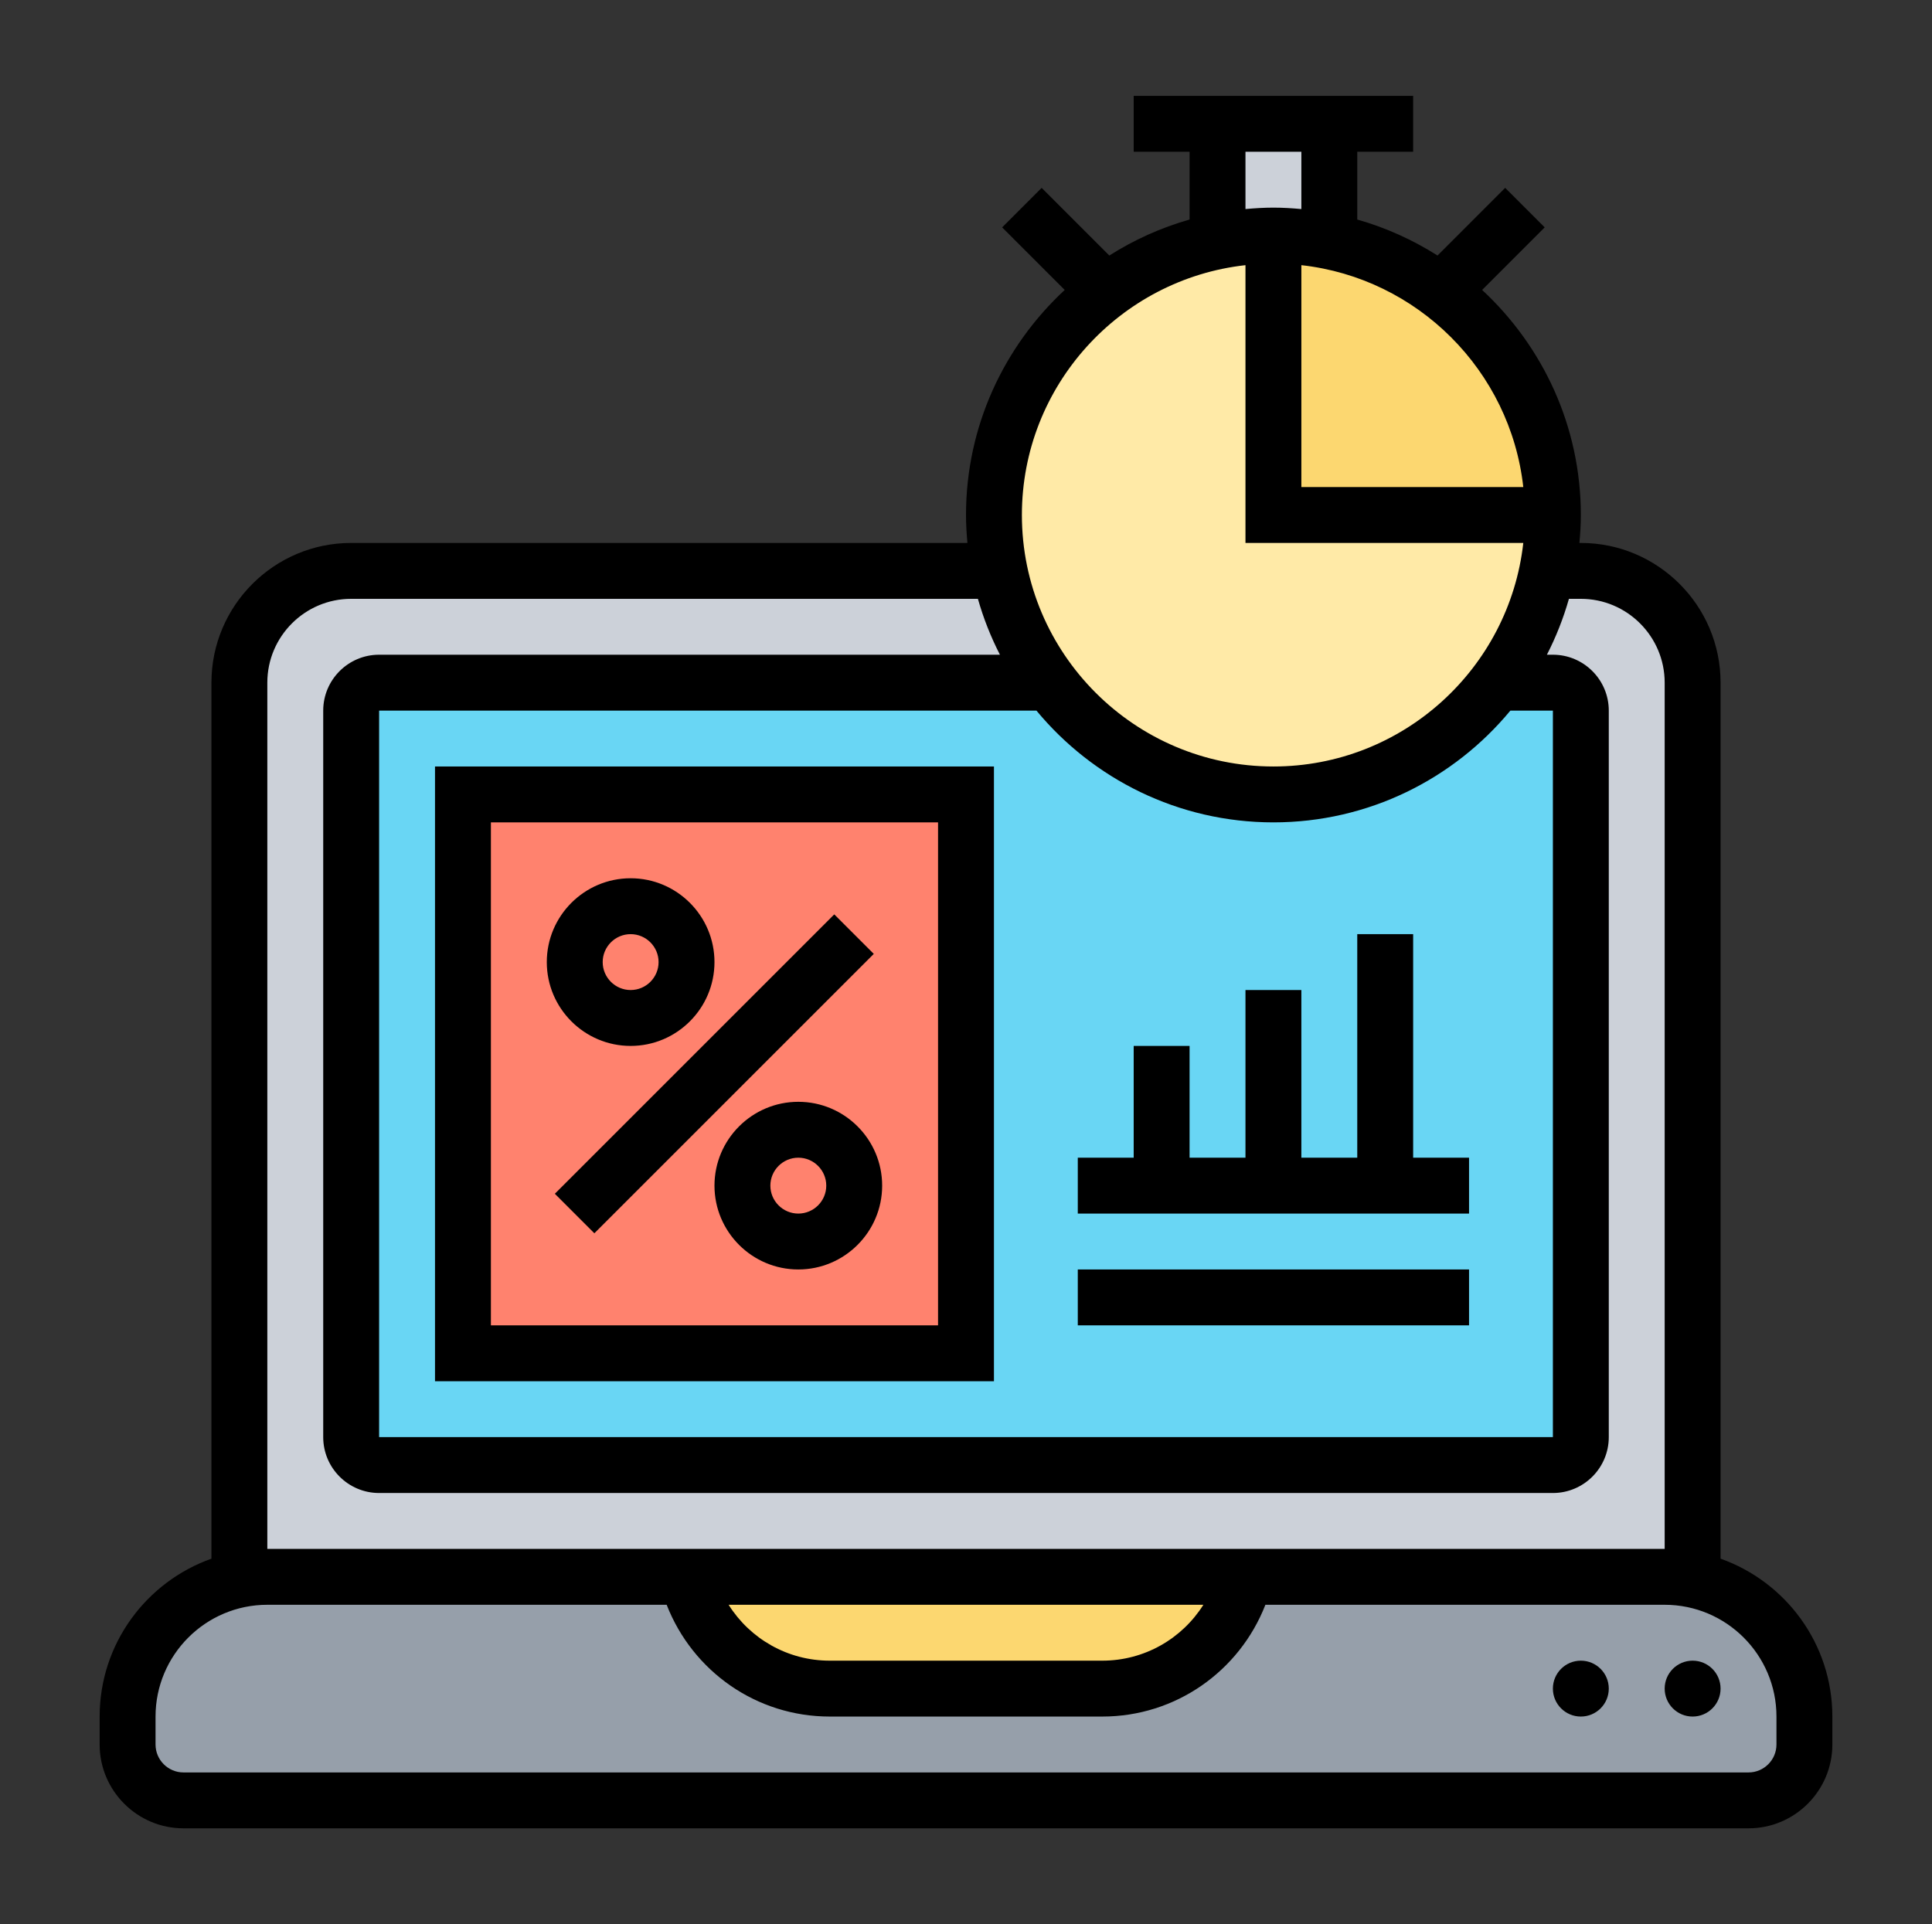 <svg width="512" height="510" viewBox="0 0 512 510" fill="none" xmlns="http://www.w3.org/2000/svg">
<rect x="0" y="0" width="512" height="510" fill="#333333" stroke="none"/>
<path d="M463.375 477.188H48.625C40.478 477.188 33.812 470.522 33.812 462.375V454.969C33.812 437.046 46.551 422.085 63.438 418.678C65.808 418.16 68.326 417.938 70.844 417.938H181.938C186.307 435.342 201.934 447.562 219.858 447.562H292.143C310.066 447.562 325.693 435.342 330.062 417.938H441.156C443.674 417.938 446.193 418.16 448.562 418.678C465.449 422.085 478.188 437.046 478.188 454.969V462.375C478.188 470.522 471.522 477.188 463.375 477.188Z" fill="#969FAA"/>
<path d="M181.938 417.938H330.062C325.693 435.342 310.066 447.562 292.143 447.562H219.858C201.934 447.562 186.307 435.342 181.938 417.938Z" fill="#FCD770"/>
<path d="M418.938 151.312H93.062C76.695 151.312 63.438 164.57 63.438 180.937V418.678C65.808 418.16 68.326 417.937 70.844 417.937H181.938H330.062H441.156C443.674 417.937 446.193 418.16 448.562 418.678V180.937C448.562 164.57 435.305 151.312 418.938 151.312Z" fill="#CCD1D9"/>
<path d="M411.531 180.938H100.469C96.395 180.938 93.062 184.27 93.062 188.344V380.906C93.062 384.98 96.395 388.312 100.469 388.312H411.531C415.605 388.312 418.938 384.98 418.938 380.906V188.344C418.938 184.27 415.605 180.938 411.531 180.938Z" fill="#69D6F4"/>
<path d="M256 210.562V358.688H122.688V210.562H256Z" fill="#FF826E"/>
<path d="M352.281 32.812V63.919C347.541 62.956 342.579 62.438 337.469 62.438C332.358 62.438 327.396 62.956 322.656 63.919V32.812H352.281Z" fill="#CCD1D9"/>
<path d="M352.281 63.919C363.243 66.141 373.315 70.807 381.906 77.25C399.903 90.803 411.531 112.282 411.531 136.5H337.469V62.438C342.579 62.438 347.541 62.956 352.281 63.919Z" fill="#FCD770"/>
<path d="M337.469 136.5H411.531C411.531 141.61 411.013 146.573 410.05 151.312C407.828 162.274 403.162 172.346 396.719 180.938C383.165 198.935 361.687 210.562 337.469 210.562C313.25 210.562 291.772 198.935 278.219 180.938C271.775 172.346 267.109 162.274 264.888 151.312C263.925 146.573 263.406 141.61 263.406 136.5C263.406 112.282 275.034 90.803 293.031 77.25C301.622 70.807 311.695 66.141 322.656 63.919C327.396 62.956 332.358 62.438 337.469 62.438V136.5Z" fill="#FFEAA7"/>
<path d="M455.969 413.123V180.938C455.969 160.518 439.357 143.906 418.938 143.906H418.56C418.782 141.462 418.938 139.003 418.938 136.5C418.938 112.933 408.821 91.744 392.779 76.85L409.361 60.267L398.889 49.795L380.958 67.726C374.426 63.586 367.294 60.349 359.688 58.186V40.219H374.5V25.406H300.438V40.219H315.25V58.186C307.644 60.349 300.512 63.586 293.979 67.726L276.049 49.795L265.576 60.267L282.159 76.85C266.117 91.744 256 112.933 256 136.5C256 139.003 256.156 141.462 256.378 143.906H93.062C72.644 143.906 56.031 160.518 56.031 180.938V413.123C38.797 419.241 26.406 435.661 26.406 454.969V462.375C26.406 474.625 36.375 484.594 48.625 484.594H463.375C475.625 484.594 485.594 474.625 485.594 462.375V454.969C485.594 435.661 473.203 419.241 455.969 413.123ZM403.688 129.094H344.875V70.281C375.715 73.71 400.259 98.254 403.688 129.094ZM330.062 40.219H344.875V55.409C342.431 55.187 339.972 55.031 337.469 55.031C334.965 55.031 332.507 55.187 330.062 55.409V40.219ZM330.062 70.281V143.906H403.688C399.985 177.183 371.715 203.156 337.469 203.156C300.719 203.156 270.812 173.25 270.812 136.5C270.812 102.253 296.786 73.984 330.062 70.281ZM337.469 217.969C362.709 217.969 385.306 206.422 400.266 188.344H411.531V380.906H100.469V188.344H274.671C289.632 206.422 312.228 217.969 337.469 217.969ZM70.844 180.938C70.844 168.688 80.813 158.719 93.062 158.719H259.155C260.621 163.888 262.584 168.836 264.991 173.531H100.469C92.3 173.531 85.656 180.175 85.656 188.344V380.906C85.656 389.075 92.3 395.719 100.469 395.719H411.531C419.7 395.719 426.344 389.075 426.344 380.906V188.344C426.344 180.175 419.7 173.531 411.531 173.531H409.946C412.353 168.836 414.316 163.888 415.782 158.719H418.938C431.187 158.719 441.156 168.688 441.156 180.938V410.531H70.844V180.938ZM318.909 425.344C313.228 434.365 303.252 440.156 292.12 440.156H219.88C208.748 440.156 198.772 434.365 193.091 425.344H318.909ZM470.781 462.375C470.781 466.456 467.456 469.781 463.375 469.781H48.625C44.544 469.781 41.219 466.456 41.219 462.375V454.969C41.219 438.631 54.506 425.344 70.844 425.344H176.672C183.567 443.008 200.505 454.969 219.887 454.969H292.128C311.502 454.969 328.448 443.008 335.343 425.344H441.156C457.494 425.344 470.781 438.631 470.781 454.969V462.375Z" fill="black"/>
<path d="M448.562 454.969C452.653 454.969 455.969 451.653 455.969 447.562C455.969 443.472 452.653 440.156 448.562 440.156C444.472 440.156 441.156 443.472 441.156 447.562C441.156 451.653 444.472 454.969 448.562 454.969Z" fill="black"/>
<path d="M418.938 454.969C423.028 454.969 426.344 451.653 426.344 447.562C426.344 443.472 423.028 440.156 418.938 440.156C414.847 440.156 411.531 443.472 411.531 447.562C411.531 451.653 414.847 454.969 418.938 454.969Z" fill="black"/>
<path d="M211.562 292.031C199.313 292.031 189.344 302 189.344 314.25C189.344 326.5 199.313 336.469 211.562 336.469C223.812 336.469 233.781 326.5 233.781 314.25C233.781 302 223.812 292.031 211.562 292.031ZM211.562 321.656C207.482 321.656 204.156 318.331 204.156 314.25C204.156 310.169 207.482 306.844 211.562 306.844C215.643 306.844 218.969 310.169 218.969 314.25C218.969 318.331 215.643 321.656 211.562 321.656Z" fill="black"/>
<path d="M167.125 277.219C179.375 277.219 189.344 267.25 189.344 255C189.344 242.75 179.375 232.781 167.125 232.781C154.875 232.781 144.906 242.75 144.906 255C144.906 267.25 154.875 277.219 167.125 277.219ZM167.125 247.594C171.206 247.594 174.531 250.919 174.531 255C174.531 259.081 171.206 262.406 167.125 262.406C163.044 262.406 159.719 259.081 159.719 255C159.719 250.919 163.044 247.594 167.125 247.594Z" fill="black"/>
<path d="M147.038 316.406L221.088 242.356L231.561 252.828L157.51 326.879L147.038 316.406Z" fill="black"/>
<path d="M263.406 203.156H115.281V366.094H263.406V203.156ZM248.594 351.281H130.094V217.969H248.594V351.281Z" fill="black"/>
<path d="M389.312 306.844H374.5V247.594H359.688V306.844H344.875V262.406H330.062V306.844H315.25V277.219H300.438V306.844H285.625V321.656H389.312V306.844Z" fill="black"/>
<path d="M285.625 336.469H389.312V351.281H285.625V336.469Z" fill="black"/>
</svg>
